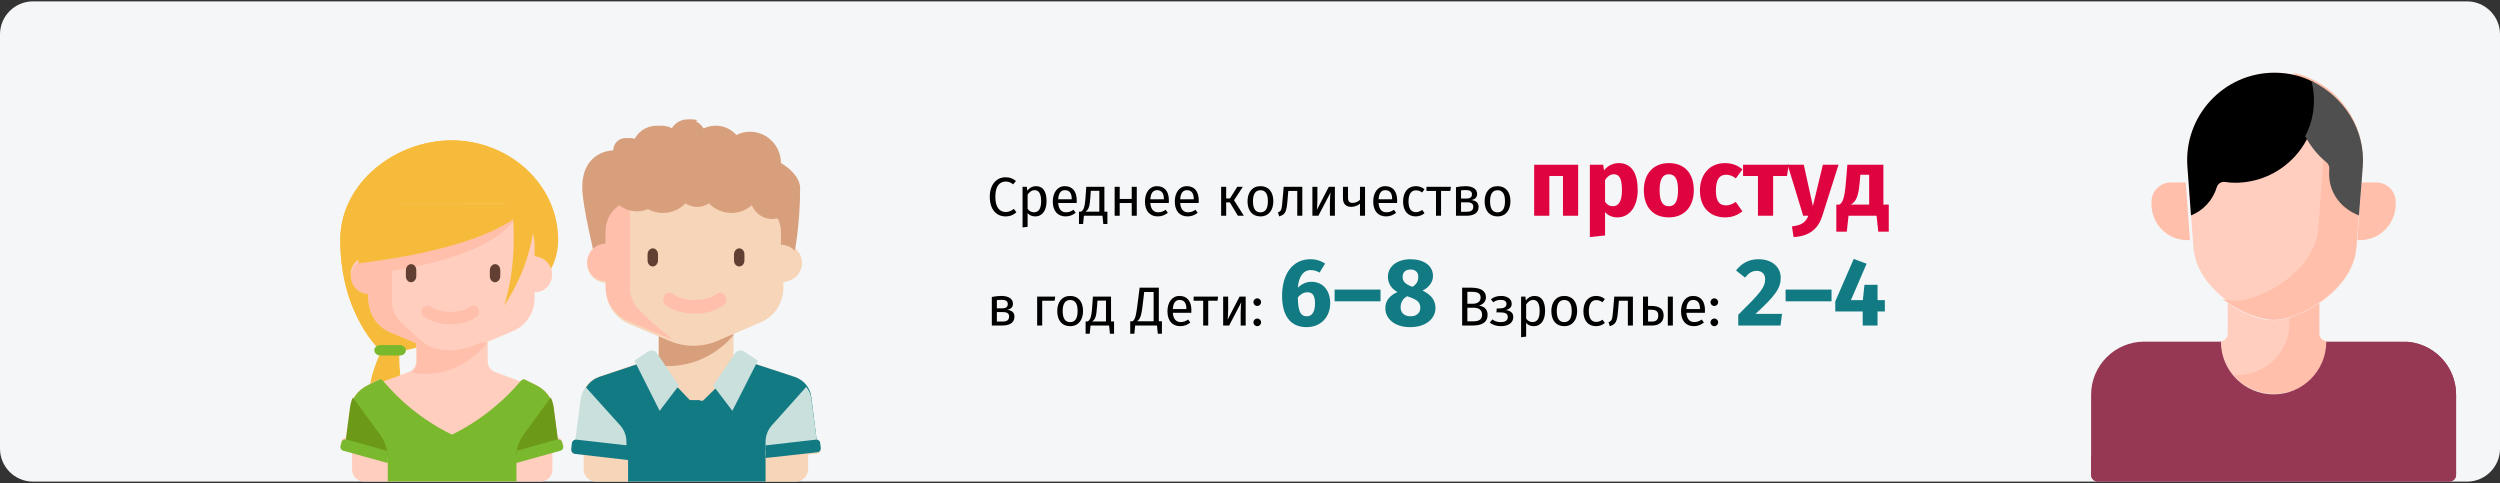 <?xml version="1.0" encoding="UTF-8"?>
<svg xmlns="http://www.w3.org/2000/svg" xmlns:xlink="http://www.w3.org/1999/xlink" id="Ebene_1" version="1.1" viewBox="0 0 911 176">
  <rect x="0" y="0" width="911" height="176" fill="#333333" stroke="none"/>
  <defs>
    <style>
      .st0 {
        fill: #4f4f4f;
      }

      .st1 {
        fill: #ffbfab;
      }

      .st2 {
        fill: #6c9918;
      }

      .st3 {
        fill: #df0440;
      }

      .st4 {
        fill: #cae0dd;
      }

      .st5 {
        fill: #117a83;
      }

      .st6 {
        fill: #f7d5b9;
      }

      .st7 {
        fill: #d89f7d;
      }

      .st8 {
        fill: #f7bb3c;
      }

      .st9 {
        fill: #7ab92d;
      }

      .st10 {
        fill: #623f33;
      }

      .st11 {
        fill: #ffcebf;
      }

      .st12 {
        fill: #963854;
      }

      .st13 {
        fill: #f5f6f7;
      }
    </style>
  </defs>
  <g id="Page-1">
    <g id="vorlage">
      <g id="erkaeltung-haeufigkeit">
        <g id="Mask">
          <path id="path-1" class="st13" d="M12,.499h887c6.6,0,12,5.4,12,12v151c0,6.6-5.4,12-12,12H12c-6.6,0-12-5.4-12-12V12.499C0,5.899,5.4.499,12,.499Z"></path>
        </g>
        <g id="Group-15">
          <g id="Path">
            <path class="st8" d="M164.8,51.151h0c-20.6,0-40.8,15.5-40.8,36.3,0,27.6,15,40.6,15,40.6,0,0-3.1,6.3-4,12h11.3c-1-6-.8-12-.8-12,0,0,57.9-10.5,57.9-40.6,0-20.5-18-36.3-38.6-36.3Z"></path>
            <path class="st8" d="M182.3,55.451c-5.4-2.8-11.5-4.3-17.8-4.3h0c-20.5,0-40.5,15.5-40.5,36.3,0,27.6,14.9,40.6,14.9,40.6,0,0-3.1,6.3-4,12h11.2c-1-6-.8-12-.8-12,0,0,6.1-1.1,14.3-3.7l-29.2-28.8s42.3-14.9,51.9-40.1Z"></path>
            <path class="st11" d="M205.2,162.051l-.4-1.4c-.2-.7-.9-1.1-1.5-1l-1.4-10.8c-.5-3.5-2.7-6.6-6.2-8.4l-4.2-2.1c-.7-.3-1.2.1-1.7.7l-9.2-3.4c-1.8-.6-2.9-2.2-2.9-4.1v-7l9.2-3.9c4.8-2,7.9-6.7,7.9-11.9v-2.2c3.6,0,6.4-2.9,6.4-6.5s-2.9-6.5-6.4-6.5v-4.3c0-6-4.8-15.1-10.7-15.1h-38.8c-5.9,0-10.7,9.1-10.7,15.1v4.3c-3.6,0-6.4,2.9-6.4,6.5s2.9,6.5,6.4,6.5v2.2c0,5.2,3.1,9.9,7.9,11.9l9.2,3.9v7c0,1.9-1.2,3.5-2.9,4.1l-9.2,3.4c-.5-.6-1-1-1.7-.7l-4.2,2.1c-3.6,1.8-5.8,4.9-6.2,8.4l-1.5,10.7c-.7-.1-1.3.3-1.5,1l-.4,1.4c-.2.8.2,1.5,1,1.8l3.2.9v6.5c0,2.4,1.9,4.3,4.3,4.3h64.4c2.4,0,4.3-1.9,4.3-4.3v-6.5l3.2-.9c.5-.2,1-1,.7-1.7Z"></path>
            <path class="st1" d="M177.6,124.851h-25.7v7.2c0,1.6-.8,3-2.1,3.7,17.9,3.2,27.8-10.9,27.8-10.9Z"></path>
            <path class="st9" d="M201.7,148.851c-.5-3.5-2.6-6.6-6.2-8.4l-4.2-2.1c-.8-.4-1.3.2-1.9.9-11.4,13.3-24.7,19.1-24.7,19.1h0s-13.3-5.7-24.7-19.1c-.6-.7-1.1-1.3-1.9-.9l-4.2,2.1c-3.6,1.8-5.7,4.9-6.2,8.4l-1.7,13.1c5.6,2,15.3,4.9,15.3,4.9v8.6h46.9v-8.6s9.6-2.9,15.3-4.9l-1.8-13.1Z"></path>
            <path class="st11" d="M194.1,93.351v-4.2c0-5.9-4.8-15-10.7-15h-38.5c-5.9,0-10.7,9-10.7,15v4.3c-3.5,0-6.4,2.9-6.4,6.4,0,3.6,2.9,6.4,6.4,6.4v2.1c0,5.2,3.1,9.9,7.9,11.9l13.8,5.8c2.6,1.1,5.4,1.6,8.2,1.6h0c2.8,0,5.6-.6,8.2-1.6l13.8-5.8c4.8-2,7.9-6.7,7.9-11.9v-2.1c3.5,0,6.4-2.9,6.4-6.4.1-3.6-2.8-6.5-6.3-6.5Z"></path>
            <path class="st10" d="M180.4,102.851h0c-1.1,0-1.9-1-1.9-2.2v-2.2c0-1.2.9-2.2,1.9-2.2h0c1.1,0,1.9,1,1.9,2.2v2.2c0,1.1-.8,2.2-1.9,2.2Z"></path>
            <path class="st1" d="M164.2,118.151c-3.7,0-7.2-1-9.6-2.7-1-.7-1.2-2.1-.6-3.1.7-1,2-1.3,2.9-.6,1.7,1.2,4.4,1.9,7.2,1.9,2.9,0,5.6-.7,7.2-1.9,1-.7,2.3-.4,2.9.6.7,1,.4,2.4-.6,3.1-2.2,1.7-5.7,2.7-9.4,2.7Z"></path>
            <path class="st1" d="M134.3,94.351c-3.6,0-6.4,2.9-6.4,6.4s2.8,6.4,6.4,6.4v2.1c0,5.2,3.1,9.9,7.9,11.9l13.8,5.8c.7.3,1.4.5,2.1.7-6.1-4.5-10.2-8.4-12.6-10.9-1.7-1.9-2.7-4.3-2.7-6.9v-11.2s35.8-4.5,45.1-19.3c.5-.9.9-1.7,1.1-2.4-20.9,12-54.7,17.4-54.7,17.4Z"></path>
            <path class="st2" d="M141.2,165.951c-.1-2.6-1-5.1-2.5-7.3l-10.1-13.8c-.5,1-.8,2.1-1,3.3l-1.7,13.1,15.3,4.7Z"></path>
            <path class="st9" d="M124.1,162.551c-.2.7.2,1.5,1,1.7l16.2,4.5v-1.6c0-1-.2-2-.4-2.9l-14.6-4.1c-.8-.2-1.6.2-1.8.9l-.4,1.5Z"></path>
            <path class="st2" d="M188.1,165.951c.1-2.6,1-5.1,2.5-7.3l10.1-13.8c.5,1,.8,2.1,1,3.3l1.7,13.1-15.3,4.7Z"></path>
            <path class="st9" d="M205.2,162.551c.2.7-.2,1.5-1,1.7l-16.2,4.5v-1.6c0-1,.2-2,.4-2.9l14.6-4.1c.8-.2,1.6.2,1.8.9l.4,1.5Z"></path>
            <path class="st9" d="M145.6,129.551h-6.9c-1.3,0-2.3-.9-2.3-1.9h0c0-1.1,1-1.9,2.3-1.9h6.9c1.3,0,2.3.9,2.3,1.9h0c0,1.1-1,1.9-2.3,1.9Z"></path>
            <path class="st8" d="M130.7,74.151v21.8c33.3-4.1,49.1-11.1,56.3-16,.5,7.9.4,19.7-3.3,31.4,0,0,12.8-17.9,10.8-37.3h-63.8v.1Z"></path>
            <path class="st10" d="M149.8,102.851h0c-1.1,0-1.9-1-1.9-2.2v-2.2c0-1.2.9-2.2,1.9-2.2h0c1.1,0,1.9,1,1.9,2.2v2.2c0,1.1-.8,2.2-1.9,2.2Z"></path>
            <path class="st8" d="M129.7,74.151v21h0s22.3-7.6,38.3-21h-38.3Z"></path>
          </g>
          <g id="Group">
            <path id="Path1" data-name="Path" class="st6" d="M299.074,163.799l-.2-1.9c-.1-.7-.7-1.3-1.5-1.2h-.1l-2-16c-.4-3.5-2.8-6.4-6.1-7.5l-14.7-4.9c-.3.7-.6,1.3-1,1.9l-3.1-1c-1.9-.6-3.1-2.4-3.1-4.3v-7.3l9.8-4.1c5.1-2.1,8.4-7.1,8.4-12.6v-2.3c3.8,0,6.8-3.1,6.8-6.8s-3.1-6.8-6.8-6.8v-4.5c0-6.3-5.1-11.4-11.4-11.4h-40.9c-6.3,0-11.4,5.1-11.4,11.4v4.5c-3.8,0-6.8,3.1-6.8,6.8s3.1,6.8,6.8,6.8v2.3c0,5.5,3.3,10.5,8.4,12.6l9.8,4.1v7.3c0,2-1.3,3.7-3.1,4.3l-3.1,1c-.4-.6-.7-1.3-1-1.9l-14.6,5c-3.3,1.1-5.7,4-6.1,7.5l-2,16h-.1c-.7-.1-1.4.4-1.5,1.2l-.3,1.8c-.1.7.4,1.4,1.2,1.5l3.3.4v5.3c0,2.5,2,4.5,4.5,4.5h72.8c2.5,0,4.5-2,4.5-4.5v-5.3l3.3-.4c.8-.1,1.3-.8,1.3-1.5Z"></path>
            <path id="Path2" data-name="Path" class="st7" d="M284.574,59.399s0-.1,0,0c0-6.3-5.1-11.4-11.3-11.4-1.8,0-3.4.4-4.9,1.2-1.9-2.1-4.6-3.4-7.6-3.4-1.6,0-3.1.4-4.4,1-1.2-2-3.3-3.3-5.8-3.3-2.7,0-5.1,1.6-6.1,3.9-1.5-1-3.3-1.6-5.2-1.6-3.8,0-7,2.3-8.4,5.6-.8-.7-1.8-1.1-2.9-1.1-2.5,0-4.5,2-4.5,4.5,0,0-11.3-.1-11.3,13.6,0,6.4,4.5,24.9,4.5,24.9h72.6s2.3-10.5,2.3-24.9c-.2-3.9-3.8-7.1-7-9Z"></path>
            <path id="Path3" data-name="Path" class="st7" d="M250.774,79.499c-5.6-.7-9.9-5.4-9.9-11.2s4.4-10.6,10-11.2c-.6-1.4-1-3-1-4.6,0-3.5,1.6-6.7,4.2-8.7-.6-.2-1.2-.3-1.9-.3-2.7,0-5,1.6-6.1,3.9-1.5-1-3.2-1.6-5.2-1.6-3.8,0-7,2.3-8.3,5.6-.8-.7-1.8-1.1-2.9-1.1-2.5,0-4.5,2-4.5,4.5,0,0-11.2-.1-11.2,13.6,0,6.4,4.5,24.9,4.5,24.9h32.3v-13.8Z"></path>
            <path id="Path4" data-name="Path" class="st7" d="M267.474,121.899h-27.4v7.3c0,1.6-.9,3-2.3,3.7,19.2,3.3,29.7-11,29.7-11Z"></path>
            <path id="Path5" data-name="Path" class="st6" d="M284.574,89.199v-4.6c0-6.3-5.1-11.4-11.4-11.4h-41c-6.3,0-11.4,5.1-11.4,11.4v4.6c-3.8,0-6.8,3.1-6.8,6.9s3.1,6.9,6.8,6.9v2.3c0,5.5,3.3,10.5,8.4,12.7l14.7,6.2c2.8,1.2,5.8,1.8,8.8,1.8h0c3,0,6-.6,8.8-1.8l14.7-6.4c5.1-2.1,8.4-7.1,8.4-12.7v-2.3c3.8,0,6.8-3.1,6.8-6.9,0-3.7-3-6.7-6.8-6.7Z"></path>
            <path id="Path6" data-name="Path" class="st10" d="M237.874,97.099h0c-1.1,0-1.9-1-1.9-2.2v-2.2c0-1.2.9-2.2,1.9-2.2h0c1.1,0,1.9,1,1.9,2.2v2.2c0,1.2-.9,2.2-1.9,2.2Z"></path>
            <path id="Path7" data-name="Path" class="st10" d="M269.374,97.099h0c-1.1,0-1.9-1-1.9-2.2v-2.2c0-1.2.9-2.2,1.9-2.2h0c1.1,0,1.9,1,1.9,2.2v2.2c0,1.2-.8,2.2-1.9,2.2Z"></path>
            <path id="Path8" data-name="Path" class="st1" d="M253.174,114.299c-4.1,0-7.9-1.1-10.5-3-1-.8-1.3-2.4-.6-3.5.7-1.2,2.1-1.5,3.2-.7,1.8,1.4,4.8,2.2,7.9,2.2s6.1-.8,7.9-2.2c1.1-.8,2.5-.5,3.2.7.7,1.2.4,2.7-.6,3.5-2.6,1.9-6.5,3-10.5,3Z"></path>
            <path id="Path9" data-name="Path" class="st1" d="M232.374,112.299c-1.8-2-2.8-4.5-2.8-7.2v-31.9c-5.1,1-8.9,5.6-8.9,11.1v4.5c-3.7,0-6.7,3-6.7,6.8s3,6.8,6.7,6.8v2.1c0,5.5,3.3,10.4,8.3,12.5l14.4,6.1c.7.3,1.4.6,2.2.8-6.5-4.8-10.7-8.9-13.2-11.6Z"></path>
            <path id="Path10" data-name="Path" class="st5" d="M295.674,144.799c-.4-3.5-2.8-6.4-6.2-7.5l-14.7-4.8-14,9-4.6,4.5h-4.6l-4.4-4.6-14-9-14.7,4.9c-3.3,1.1-5.7,4-6.2,7.5l-2.2,17.3,18.8,2v11.4h50.1v-11.4h19.1l-2.4-19.3Z"></path>
            <path id="Path11" data-name="Path" class="st4" d="M228.274,165.899v-5c0-2.1-.8-4.2-2.2-5.8l-12.6-14c-1,1.2-1.7,2.7-1.9,4.4l-2.4,18.4c3.6.3,13.3,1.4,19.1,2Z"></path>
            <path id="Path12" data-name="Path" class="st5" d="M231.174,162.599l-21.1-2.4c-.8-.1-1.6.5-1.7,1.4l-.2,2.1c-.1.8.5,1.6,1.3,1.7l21.6,2.5v-5.3h.1Z"></path>
            <path id="Path13" data-name="Path" class="st4" d="M278.974,165.899v-5c0-2.1.8-4.2,2.2-5.8l12.6-14.1c1,1.2,1.7,2.7,1.9,4.4l2.4,18.5c-3.6.3-13.3,1.4-19.1,2Z"></path>
            <path id="Path14" data-name="Path" class="st5" d="M278.974,162.299l18.4-2.1c.7-.1,1.4.4,1.5,1.2l.2,1.9c.1.7-.4,1.4-1.2,1.5l-18.9,2.1v-4.6Z"></path>
            <path id="Path15" data-name="Path" class="st4" d="M239.374,128.699l8,11.8-7,9.2-9.2-18.3,5-3.3c1.1-.7,2.5-.5,3.2.6Z"></path>
            <path id="Path16" data-name="Path" class="st4" d="M267.874,128.699l-8,11.8,7,9.2,9.3-18.3-5-3.3c-1.2-.7-2.6-.5-3.3.6Z"></path>
            <path id="Path17" data-name="Path" class="st5" d="M253.174,163.999h0c-1.1,0-1.9-1-1.9-2.3v-15.9h3.8v15.9c0,1.3-.9,2.3-1.9,2.3Z"></path>
            <path id="Path18" data-name="Path" class="st7" d="M281.474,63.999c-1.3,0-2.5.3-3.6.9-.7-5.6-5.4-9.9-11.3-9.9-4,0-7.5,2-9.5,5.1-.9-.4-1.9-.6-3-.6s-2.1.2-3,.6c-2-3.1-5.5-5.1-9.5-5.1-6.3,0-11.4,5.1-11.4,11.3s5.1,11.3,11.4,11.3c3.3,0,6.2-1.4,8.2-3.5,1.2.8,2.7,1.3,4.3,1.3s3.1-.5,4.3-1.3c2.1,2.2,5,3.5,8.2,3.5,2.8,0,5.4-1.1,7.4-2.8,1.2,2.9,4,5,7.4,5,4.4,0,8-3.5,8-7.9s-3.5-7.9-7.9-7.9Z"></path>
            <circle id="Oval" class="st7" cx="232.074" cy="66.499" r="10.5"></circle>
          </g>
        </g>
        <g id="Path19" data-name="Path">
          <path class="st11" d="M829,116.499c-9.4,0-28.6-10.8-29.7-26.3l-2.2-29.5c-1.4-18.4,13.3-34.2,31.9-34.2s33.3,15.8,31.9,34.2l-2.2,29.5c-1.1,15.5-20.3,26.3-29.7,26.3Z"></path>
          <path class="st1" d="M860,87.499h-1l1.5-21h5.5c3.9,0,7,3.2,7,7.1v.8c0,7.2-5.8,13.1-13,13.1Z"></path>
          <path class="st1" d="M797,87.499h1l-1.5-21h-5.5c-3.9,0-7,3.2-7,7.1v.8c0,7.2,5.8,13.1,13,13.1Z"></path>
          <path class="st11" d="M828.4,143.499c10.7,0,19.4-8.6,19.4-19.1h28.3-28.4c-1.5,0-2.8-1.2-2.8-2.8v-11.1c-5.8,3.9-12.2,6.2-16.6,6.2s-10.7-2.3-16.5-6.2v11.1c0,1.5-1.3,2.8-2.8,2.8h0c0,10.5,8.7,19.1,19.4,19.1Z"></path>
          <path class="st1" d="M835.6,26.499c7.6,6.4,12.2,16.2,11.4,26.9l-2.2,29.7c-1.2,15.7-20.7,26.5-30.3,26.5-1.3,0-2.9-.2-4.6-.6,6.3,4.7,13.6,7.5,18.4,7.5,9.6,0,29.1-10.9,30.3-26.5l2.2-29.7c1.3-16.2-9.8-30.4-25.2-33.8Z"></path>
          <path class="st1" d="M845.2,121.599v-11.1c-3.6,2.5-7.5,4.3-10.9,5.3v1.8c0,10.6-8.6,19.1-19.2,19.1h-1c3.5,4.2,8.8,6.8,14.8,6.8,10.6,0,19.2-8.6,19.2-19.1h0c-1.6,0-2.9-1.3-2.9-2.8Z"></path>
          <path d="M797.1,60.799l1.3,17.7c4.5-1.8,8-5.6,9.4-10.3.4-1.3,1.7-2.1,3-1.9,1.3.2,2.5.3,3.8.3,16.3-.1,29.4-13.3,29.4-29.6,0-2.4-.3-4.8-.8-7-4.3-2.3-9.2-3.5-14.4-3.5-18.5,0-33.1,15.8-31.7,34.3Z"></path>
          <path class="st0" d="M842.3,29.499c.6,2.3.9,4.7.9,7.1,0,4.7-1.1,9.1-3.2,13,1.9,3.6,4.5,6.9,7.7,9.5.8.6,1.2,1.6,1.1,2.5-.1,1.1-.1,2.2,0,3.4.6,6.2,4.9,11.3,10.8,13.5l1.4-17.8c1-13.5-6.9-25.5-18.7-31.2Z"></path>
          <path class="st12" d="M781.3,124.499c-10.6,0-19.3,8.7-19.3,19.3v29.2c0,1.3,1.1,2.4,2.4,2.4h128.2c1.3,0,2.4-1.1,2.4-2.4v-29.2c0-10.7-8.7-19.3-19.3-19.3h-28c0,10.6-8.6,19.2-19.2,19.2s-19.2-8.6-19.2-19.2h-28Z"></path>
          <path class="st12" d="M876.8,124.499c2.8,3.4,4.6,7.7,4.6,12.5v7.9c0,6.3-2.7,11.9-7,15.8v-6.5c0-1.4-1.1-2.6-2.6-2.6-1.4,0-2.6,1.1-2.6,2.6v9.9c-2.7,1.3-5.8,2-9,2h-72.4v-12c0-1.4-1.1-2.6-2.6-2.6s-2.6,1.1-2.6,2.6v12h-20.6v7c0,1.3,1.1,2.4,2.4,2.4h128.2c1.3,0,2.4-1.1,2.4-2.4v-29.3c0-10.3-8.1-18.7-18.2-19.3Z"></path>
        </g>
      </g>
    </g>
  </g>
  <g>
    <path d="M370.221,65.956l-1.04,1.22c-.86-.7-1.7-1.021-2.661-1.021-2.081,0-3.821,1.4-3.821,5.562,0,3.981,1.661,5.541,3.801,5.541,1.3,0,2.161-.56,2.941-1.14l.94,1.2c-.76.78-2.081,1.541-3.941,1.541-3.341,0-5.761-2.5-5.761-7.142s2.601-7.122,5.721-7.122c1.741,0,2.721.48,3.821,1.36Z"></path>
    <path d="M381.361,73.337c0,3.201-1.42,5.521-4.141,5.521-1.14,0-2.081-.38-2.761-1.201v5.001l-1.84.22v-14.803h1.581l.14,1.42c.78-1.08,1.92-1.66,3.121-1.66,2.8,0,3.9,2.18,3.9,5.501ZM379.381,73.337c0-2.74-.8-4.041-2.381-4.041-1.12,0-1.98.8-2.541,1.64v5.141c.54.82,1.36,1.28,2.321,1.28,1.68,0,2.601-1.26,2.601-4.021Z"></path>
    <path d="M392.321,73.977h-6.722c.18,2.44,1.32,3.381,2.841,3.381,1.04,0,1.82-.28,2.74-.92l.8,1.101c-1.04.82-2.22,1.32-3.681,1.32-2.94,0-4.661-2.061-4.661-5.401,0-3.281,1.661-5.621,4.381-5.621,2.841,0,4.341,1.98,4.341,5.201,0,.36-.02.7-.04.94ZM390.541,72.497c0-2.061-.82-3.201-2.48-3.201-1.4,0-2.32.98-2.46,3.32h4.941v-.12Z"></path>
    <path d="M403.541,77.138v4.481h-1.5l-.3-3h-6.762l-.3,3h-1.5v-4.481h.74c.78-.52,1.34-1.02,1.64-5.141l.28-3.921h6.602v9.062h1.1ZM400.6,69.536h-3.101l-.16,2.221c-.26,3.661-.601,4.541-1.781,5.381h5.041v-7.602Z"></path>
    <path d="M412.4,73.977h-4.381v4.641h-1.84v-10.542h1.84v4.421h4.381v-4.421h1.841v10.542h-1.841v-4.641Z"></path>
    <path d="M425.901,73.977h-6.722c.18,2.44,1.32,3.381,2.841,3.381,1.04,0,1.82-.28,2.74-.92l.8,1.101c-1.04.82-2.22,1.32-3.681,1.32-2.94,0-4.661-2.061-4.661-5.401,0-3.281,1.661-5.621,4.381-5.621,2.841,0,4.341,1.98,4.341,5.201,0,.36-.02.7-.04.94ZM424.12,72.497c0-2.061-.82-3.201-2.48-3.201-1.4,0-2.32.98-2.46,3.32h4.941v-.12Z"></path>
    <path d="M436.781,73.977h-6.722c.18,2.44,1.32,3.381,2.841,3.381,1.04,0,1.82-.28,2.74-.92l.8,1.101c-1.04.82-2.22,1.32-3.681,1.32-2.94,0-4.661-2.061-4.661-5.401,0-3.281,1.661-5.621,4.381-5.621,2.841,0,4.341,1.98,4.341,5.201,0,.36-.02.7-.04.94ZM435,72.497c0-2.061-.82-3.201-2.48-3.201-1.4,0-2.32.98-2.46,3.32h4.941v-.12Z"></path>
    <path d="M449.68,72.957l3.581,5.661h-2.181l-2.921-4.861h-1.34v4.861h-1.84v-10.542h1.84v4.241h1.38l2.66-4.241h2.021l-3.2,4.881Z"></path>
    <path d="M464.001,73.337c0,3.261-1.72,5.521-4.701,5.521-3,0-4.7-2.161-4.7-5.501,0-3.261,1.72-5.521,4.721-5.521s4.681,2.16,4.681,5.501ZM456.58,73.357c0,2.741.96,4.021,2.72,4.021s2.721-1.28,2.721-4.041c0-2.74-.96-4.021-2.7-4.021-1.761,0-2.74,1.28-2.74,4.041Z"></path>
    <path d="M474.561,68.076v10.542h-1.841v-9.042h-3.261l-.3,3.521c-.34,4.021-.74,5.061-3.021,5.761l-.46-1.46c1.3-.48,1.38-1.021,1.681-4.501l.42-4.821h6.781Z"></path>
    <path d="M486.44,78.618h-1.82v-4.761c0-1.86.18-3.46.22-3.701l-4.421,8.462h-2.18v-10.542h1.82v4.761c0,1.64-.16,3.381-.2,3.641l4.36-8.402h2.221v10.542Z"></path>
    <path d="M497.42,68.076v10.542h-1.84v-4.401c-.761.7-1.961,1.16-3.181,1.16-2.021,0-3.021-1.16-3.021-3.121v-4.181h1.84v3.961c0,1.36.54,1.9,1.681,1.9.9,0,2.08-.44,2.681-1.14v-4.721h1.84Z"></path>
    <path d="M509.081,73.977h-6.722c.18,2.44,1.32,3.381,2.841,3.381,1.04,0,1.82-.28,2.74-.92l.801,1.101c-1.041.82-2.221,1.32-3.682,1.32-2.94,0-4.66-2.061-4.66-5.401,0-3.281,1.66-5.621,4.381-5.621,2.84,0,4.341,1.98,4.341,5.201,0,.36-.021.7-.04.94ZM507.301,72.497c0-2.061-.82-3.201-2.48-3.201-1.4,0-2.321.98-2.461,3.32h4.941v-.12Z"></path>
    <path d="M519.101,68.976l-.88,1.16c-.721-.52-1.381-.78-2.261-.78-1.66,0-2.7,1.3-2.7,4.041,0,2.761,1.04,3.901,2.7,3.901.88,0,1.5-.28,2.301-.8l.84,1.2c-.94.76-2,1.161-3.221,1.161-2.841,0-4.601-2.021-4.601-5.421,0-3.361,1.74-5.601,4.601-5.601,1.24,0,2.24.32,3.221,1.14Z"></path>
    <path d="M528.5,69.576h-3.381v9.042h-1.84v-9.042h-3.481v-1.5h8.922l-.22,1.5Z"></path>
    <path d="M538.8,75.378c0,2.32-1.9,3.241-4.44,3.241h-3.801v-10.402c1.08-.22,2.3-.38,3.46-.38,2.541,0,4.241.98,4.241,2.86,0,1.201-.74,1.96-2.141,2.201,1.801.18,2.681,1.02,2.681,2.48ZM532.398,69.376v2.981h1.98c1.181,0,2.001-.38,2.001-1.581,0-1.1-.801-1.52-2.341-1.52-.62,0-1.101.04-1.641.12ZM536.859,75.338c0-1.12-.66-1.62-2.46-1.62h-2.001v3.46h1.961c1.38,0,2.5-.34,2.5-1.84Z"></path>
    <path d="M550.399,73.337c0,3.261-1.72,5.521-4.701,5.521-3,0-4.7-2.161-4.7-5.501,0-3.261,1.72-5.521,4.721-5.521s4.681,2.16,4.681,5.501ZM542.979,73.357c0,2.741.96,4.021,2.72,4.021s2.721-1.28,2.721-4.041c0-2.74-.96-4.021-2.7-4.021-1.761,0-2.74,1.28-2.74,4.041Z"></path>
    <path class="st3" d="M569.55,64.127h-4.971v14.492h-5.531v-18.587h16.032v18.587h-5.53v-14.492Z"></path>
    <path class="st3" d="M596.78,69.272c0,5.741-2.801,9.941-7.386,9.941-1.82,0-3.36-.63-4.516-1.925v8.506l-5.531.595v-26.358h4.866l.28,2.065c1.54-1.925,3.5-2.66,5.355-2.66,4.795,0,6.931,3.815,6.931,9.836ZM591.039,69.342c0-4.621-1.12-5.846-2.975-5.846-1.261,0-2.381.805-3.186,2.17v7.841c.77,1.12,1.645,1.645,2.8,1.645,2.065,0,3.36-1.645,3.36-5.811Z"></path>
    <path class="st3" d="M617.22,69.342c0,5.951-3.431,9.871-9.102,9.871-5.635,0-9.101-3.641-9.101-9.906,0-5.951,3.431-9.871,9.101-9.871s9.102,3.641,9.102,9.906ZM604.758,69.307c0,4.13,1.12,5.846,3.36,5.846s3.36-1.785,3.36-5.811c0-4.13-1.12-5.846-3.36-5.846s-3.36,1.785-3.36,5.811Z"></path>
    <path class="st3" d="M634.929,61.712l-2.38,3.291c-1.19-.91-2.275-1.331-3.536-1.331-2.38,0-3.745,1.61-3.745,5.776,0,4.13,1.471,5.391,3.676,5.391,1.33,0,2.24-.42,3.57-1.26l2.415,3.43c-1.715,1.365-3.71,2.206-6.266,2.206-5.706,0-9.206-3.851-9.206-9.731,0-5.916,3.535-10.046,9.101-10.046,2.591,0,4.586.77,6.371,2.275Z"></path>
    <path class="st3" d="M651.168,64.127h-5.04v14.492h-5.531v-14.492h-5.425v-4.095h16.661l-.665,4.095Z"></path>
    <path class="st3" d="M664.048,78.654c-1.471,4.69-4.621,7.42-10.467,7.736l-.595-3.886c3.641-.455,4.971-1.505,5.985-3.885h-1.89l-5.671-18.587h5.881l3.325,15.052,3.641-15.052h5.705l-5.915,18.622Z"></path>
    <path class="st3" d="M688.269,74.558v9.871h-3.815l-.63-5.811h-10.222l-.63,5.811h-3.815v-9.871h1.155c1.085-.805,1.82-1.855,2.345-8.226l.525-6.301h13.126v14.526h1.961ZM681.128,63.672h-3.221l-.175,2.17c-.455,5.565-1.261,7.561-3.291,8.716h6.687v-10.886Z"></path>
    <path d="M369.661,115.378c0,2.32-1.9,3.24-4.441,3.24h-3.801v-10.402c1.08-.22,2.301-.38,3.461-.38,2.541,0,4.241.98,4.241,2.86,0,1.2-.74,1.961-2.141,2.2,1.801.181,2.681,1.021,2.681,2.481ZM363.26,109.376v2.98h1.98c1.18,0,2-.38,2-1.58,0-1.101-.8-1.521-2.34-1.521-.62,0-1.101.04-1.641.12ZM367.721,115.338c0-1.121-.66-1.621-2.46-1.621h-2v3.461h1.96c1.38,0,2.5-.34,2.5-1.84Z"></path>
    <path d="M377.939,118.618v-10.542h6.582l-.24,1.521h-4.501v9.021h-1.84Z"></path>
    <path d="M394.662,113.337c0,3.261-1.721,5.521-4.701,5.521-3,0-4.701-2.16-4.701-5.501,0-3.261,1.721-5.521,4.721-5.521s4.681,2.16,4.681,5.501ZM387.24,113.358c0,2.74.96,4.021,2.721,4.021s2.721-1.28,2.721-4.041c0-2.74-.96-4.021-2.701-4.021-1.76,0-2.741,1.28-2.741,4.041Z"></path>
    <path d="M405.961,117.138v4.481h-1.5l-.3-3.001h-6.762l-.3,3.001h-1.5v-4.481h.74c.78-.52,1.34-1.021,1.64-5.141l.28-3.921h6.602v9.062h1.1ZM403.021,109.536h-3.101l-.16,2.221c-.26,3.66-.6,4.541-1.78,5.381h5.041v-7.602Z"></path>
    <path d="M423.401,117.058v4.562h-1.5l-.3-3.001h-7.942l-.3,3.001h-1.5v-4.562h.94c1.08-1.06,1.24-2.46,1.98-8.222l.5-4.001h7.001v12.223h1.12ZM420.381,106.396h-3.441l-.28,2.521c-.62,5.441-.86,7.042-2.261,8.142h5.981v-10.662Z"></path>
    <path d="M434.101,113.978h-6.722c.18,2.44,1.32,3.38,2.841,3.38,1.04,0,1.82-.279,2.74-.92l.8,1.101c-1.04.82-2.22,1.32-3.681,1.32-2.94,0-4.661-2.061-4.661-5.401,0-3.28,1.661-5.621,4.381-5.621,2.841,0,4.341,1.98,4.341,5.201,0,.36-.02.7-.04.94ZM432.32,112.497c0-2.061-.82-3.201-2.48-3.201-1.4,0-2.32.98-2.46,3.321h4.941v-.12Z"></path>
    <path d="M443.66,109.576h-3.38v9.042h-1.841v-9.042h-3.48v-1.5h8.922l-.22,1.5Z"></path>
    <path d="M453.921,118.618h-1.82v-4.761c0-1.86.18-3.461.22-3.701l-4.421,8.462h-2.181v-10.542h1.82v4.761c0,1.641-.16,3.381-.2,3.641l4.361-8.401h2.221v10.542Z"></path>
    <path d="M459.539,110.097c0,.78-.601,1.4-1.4,1.4-.78,0-1.381-.62-1.381-1.4,0-.761.601-1.381,1.381-1.381.8,0,1.4.62,1.4,1.381ZM459.539,117.458c0,.78-.601,1.4-1.4,1.4-.78,0-1.381-.62-1.381-1.4,0-.76.601-1.381,1.381-1.381.8,0,1.4.621,1.4,1.381Z"></path>
    <path class="st5" d="M484.726,110.532c0,4.831-3.291,8.681-8.576,8.681-6.266,0-8.961-4.62-8.961-11.411,0-8.016,3.886-13.336,10.291-13.336,2.24,0,4.025.665,5.391,1.575l-2.03,3.29c-.98-.56-1.995-.91-3.221-.91-2.66,0-4.375,2.311-4.69,6.44,1.471-1.505,3.221-2.17,5.006-2.17,3.886,0,6.791,2.835,6.791,7.841ZM479.194,110.603c0-3.046-.979-4.096-2.8-4.096-1.26,0-2.45.665-3.466,1.855.07,4.936.91,6.896,3.291,6.896,1.995,0,2.975-1.855,2.975-4.655Z"></path>
    <path class="st5" d="M486.333,105.527h16.731v4.271h-16.731v-4.271Z"></path>
    <path class="st5" d="M523.085,112.213c0,3.815-3.36,7-9.241,7-5.705,0-9.031-3.115-9.031-6.896,0-2.8,1.681-4.69,4.411-5.881-2.521-1.47-3.466-3.43-3.466-5.601,0-3.815,3.466-6.37,8.227-6.37,4.69,0,8.19,2.24,8.19,6.091,0,2.03-1.155,3.955-3.78,5.355,3.22,1.54,4.69,3.605,4.69,6.301ZM517.555,112.178c0-1.926-.98-2.836-3.641-3.815l-1.155-.42c-1.61.91-2.38,2.31-2.38,4.095,0,1.961,1.399,3.221,3.64,3.221,2.346,0,3.536-1.365,3.536-3.08ZM511.113,100.906c0,1.646.945,2.521,2.871,3.325l.734.28c1.681-1.085,2.101-2.205,2.101-3.676,0-1.54-.945-2.625-2.801-2.625-1.75,0-2.905.91-2.905,2.695Z"></path>
    <path d="M542.072,114.697c0,2.921-2.261,3.921-5.462,3.921h-3.801v-13.783h3.261c3.401,0,5.401,1.08,5.401,3.481,0,1.7-1.24,2.74-2.58,3.021,1.6.279,3.181,1.02,3.181,3.36ZM534.71,106.336v4.341h2.081c1.54,0,2.74-.761,2.74-2.221,0-1.7-1.22-2.12-3.261-2.12h-1.561ZM540.071,114.697c0-1.94-1.44-2.561-3.101-2.561h-2.261v4.961h1.9c2.001,0,3.461-.399,3.461-2.4Z"></path>
    <path d="M550.871,110.677c0,1.18-.64,1.9-2.12,2.3,1.7.28,2.681,1.001,2.681,2.541,0,2.28-2.041,3.341-4.501,3.341-1.761,0-3.041-.521-4.062-1.32l.961-1.141c.899.641,1.76.98,3.04.98,1.36,0,2.581-.4,2.581-1.881,0-1.32-1.221-1.66-2.761-1.66h-1.4l.12-1.44h1.08c1.38,0,2.48-.46,2.48-1.64,0-1.12-.96-1.48-2.101-1.48-1.18,0-1.94.34-2.721.86l-.88-1.101c1.04-.78,2.2-1.2,3.801-1.2,1.96,0,3.801.98,3.801,2.841Z"></path>
    <path d="M563.031,113.337c0,3.201-1.42,5.521-4.141,5.521-1.141,0-2.08-.38-2.761-1.2v5.001l-1.84.22v-14.803h1.58l.14,1.42c.78-1.08,1.921-1.66,3.121-1.66,2.801,0,3.9,2.181,3.9,5.501ZM561.051,113.337c0-2.74-.8-4.041-2.38-4.041-1.12,0-1.98.801-2.541,1.641v5.141c.54.82,1.36,1.28,2.32,1.28,1.681,0,2.601-1.26,2.601-4.021Z"></path>
    <path d="M574.711,113.337c0,3.261-1.72,5.521-4.701,5.521-3,0-4.7-2.16-4.7-5.501,0-3.261,1.72-5.521,4.721-5.521s4.681,2.16,4.681,5.501ZM567.29,113.358c0,2.74.96,4.021,2.72,4.021s2.721-1.28,2.721-4.041c0-2.74-.96-4.021-2.7-4.021-1.761,0-2.74,1.28-2.74,4.041Z"></path>
    <path d="M584.811,108.977l-.88,1.16c-.721-.521-1.381-.78-2.261-.78-1.66,0-2.7,1.3-2.7,4.041,0,2.76,1.04,3.9,2.7,3.9.88,0,1.5-.28,2.301-.8l.84,1.2c-.94.76-2,1.16-3.221,1.16-2.841,0-4.601-2.021-4.601-5.421,0-3.361,1.74-5.602,4.601-5.602,1.24,0,2.24.32,3.221,1.141Z"></path>
    <path d="M595.031,108.076v10.542h-1.841v-9.042h-3.261l-.3,3.521c-.34,4.021-.74,5.062-3.021,5.762l-.46-1.461c1.3-.479,1.38-1.02,1.681-4.501l.42-4.82h6.781Z"></path>
    <path d="M606.231,115.018c0,2.521-2.001,3.601-4.142,3.601h-3.38v-10.542h1.84v3.4h1.2c3.301,0,4.481,1.4,4.481,3.541ZM604.271,115.018c0-1.4-.6-2.141-2.54-2.141h-1.181v4.301h1.381c1.38,0,2.34-.52,2.34-2.16ZM609.592,108.076v10.542h-1.84v-10.542h1.84Z"></path>
    <path d="M621.251,113.978h-6.722c.18,2.44,1.32,3.38,2.841,3.38,1.04,0,1.82-.279,2.74-.92l.801,1.101c-1.041.82-2.221,1.32-3.682,1.32-2.94,0-4.66-2.061-4.66-5.401,0-3.28,1.66-5.621,4.381-5.621,2.84,0,4.341,1.98,4.341,5.201,0,.36-.021.7-.04.94ZM619.471,112.497c0-2.061-.82-3.201-2.48-3.201-1.4,0-2.321.98-2.461,3.321h4.941v-.12Z"></path>
    <path d="M626.09,110.097c0,.78-.601,1.4-1.4,1.4-.78,0-1.381-.62-1.381-1.4,0-.761.601-1.381,1.381-1.381.8,0,1.4.62,1.4,1.381ZM626.09,117.458c0,.78-.601,1.4-1.4,1.4-.78,0-1.381-.62-1.381-1.4,0-.76.601-1.381,1.381-1.381.8,0,1.4.621,1.4,1.381Z"></path>
    <path class="st5" d="M648.895,101.222c0,3.675-1.819,6.44-9.205,13.161h9.695l-.56,4.235h-15.402v-3.92c7.946-7.842,9.802-9.977,9.802-12.917,0-1.925-1.19-3.08-3.046-3.08-1.715,0-2.905.77-4.305,2.45l-3.256-2.59c1.891-2.485,4.586-4.096,8.121-4.096,5.285,0,8.155,3.08,8.155,6.756Z"></path>
    <path class="st5" d="M650.679,105.527h16.731v4.271h-16.731v-4.271Z"></path>
    <path class="st5" d="M686.835,113.508h-2.66v5.11h-5.391l-.035-5.11h-9.976v-3.676l6.721-15.472,4.69,1.75-5.706,13.267h4.341l.595-5.601h4.761v5.601h2.66v4.131Z"></path>
  </g>
</svg>
